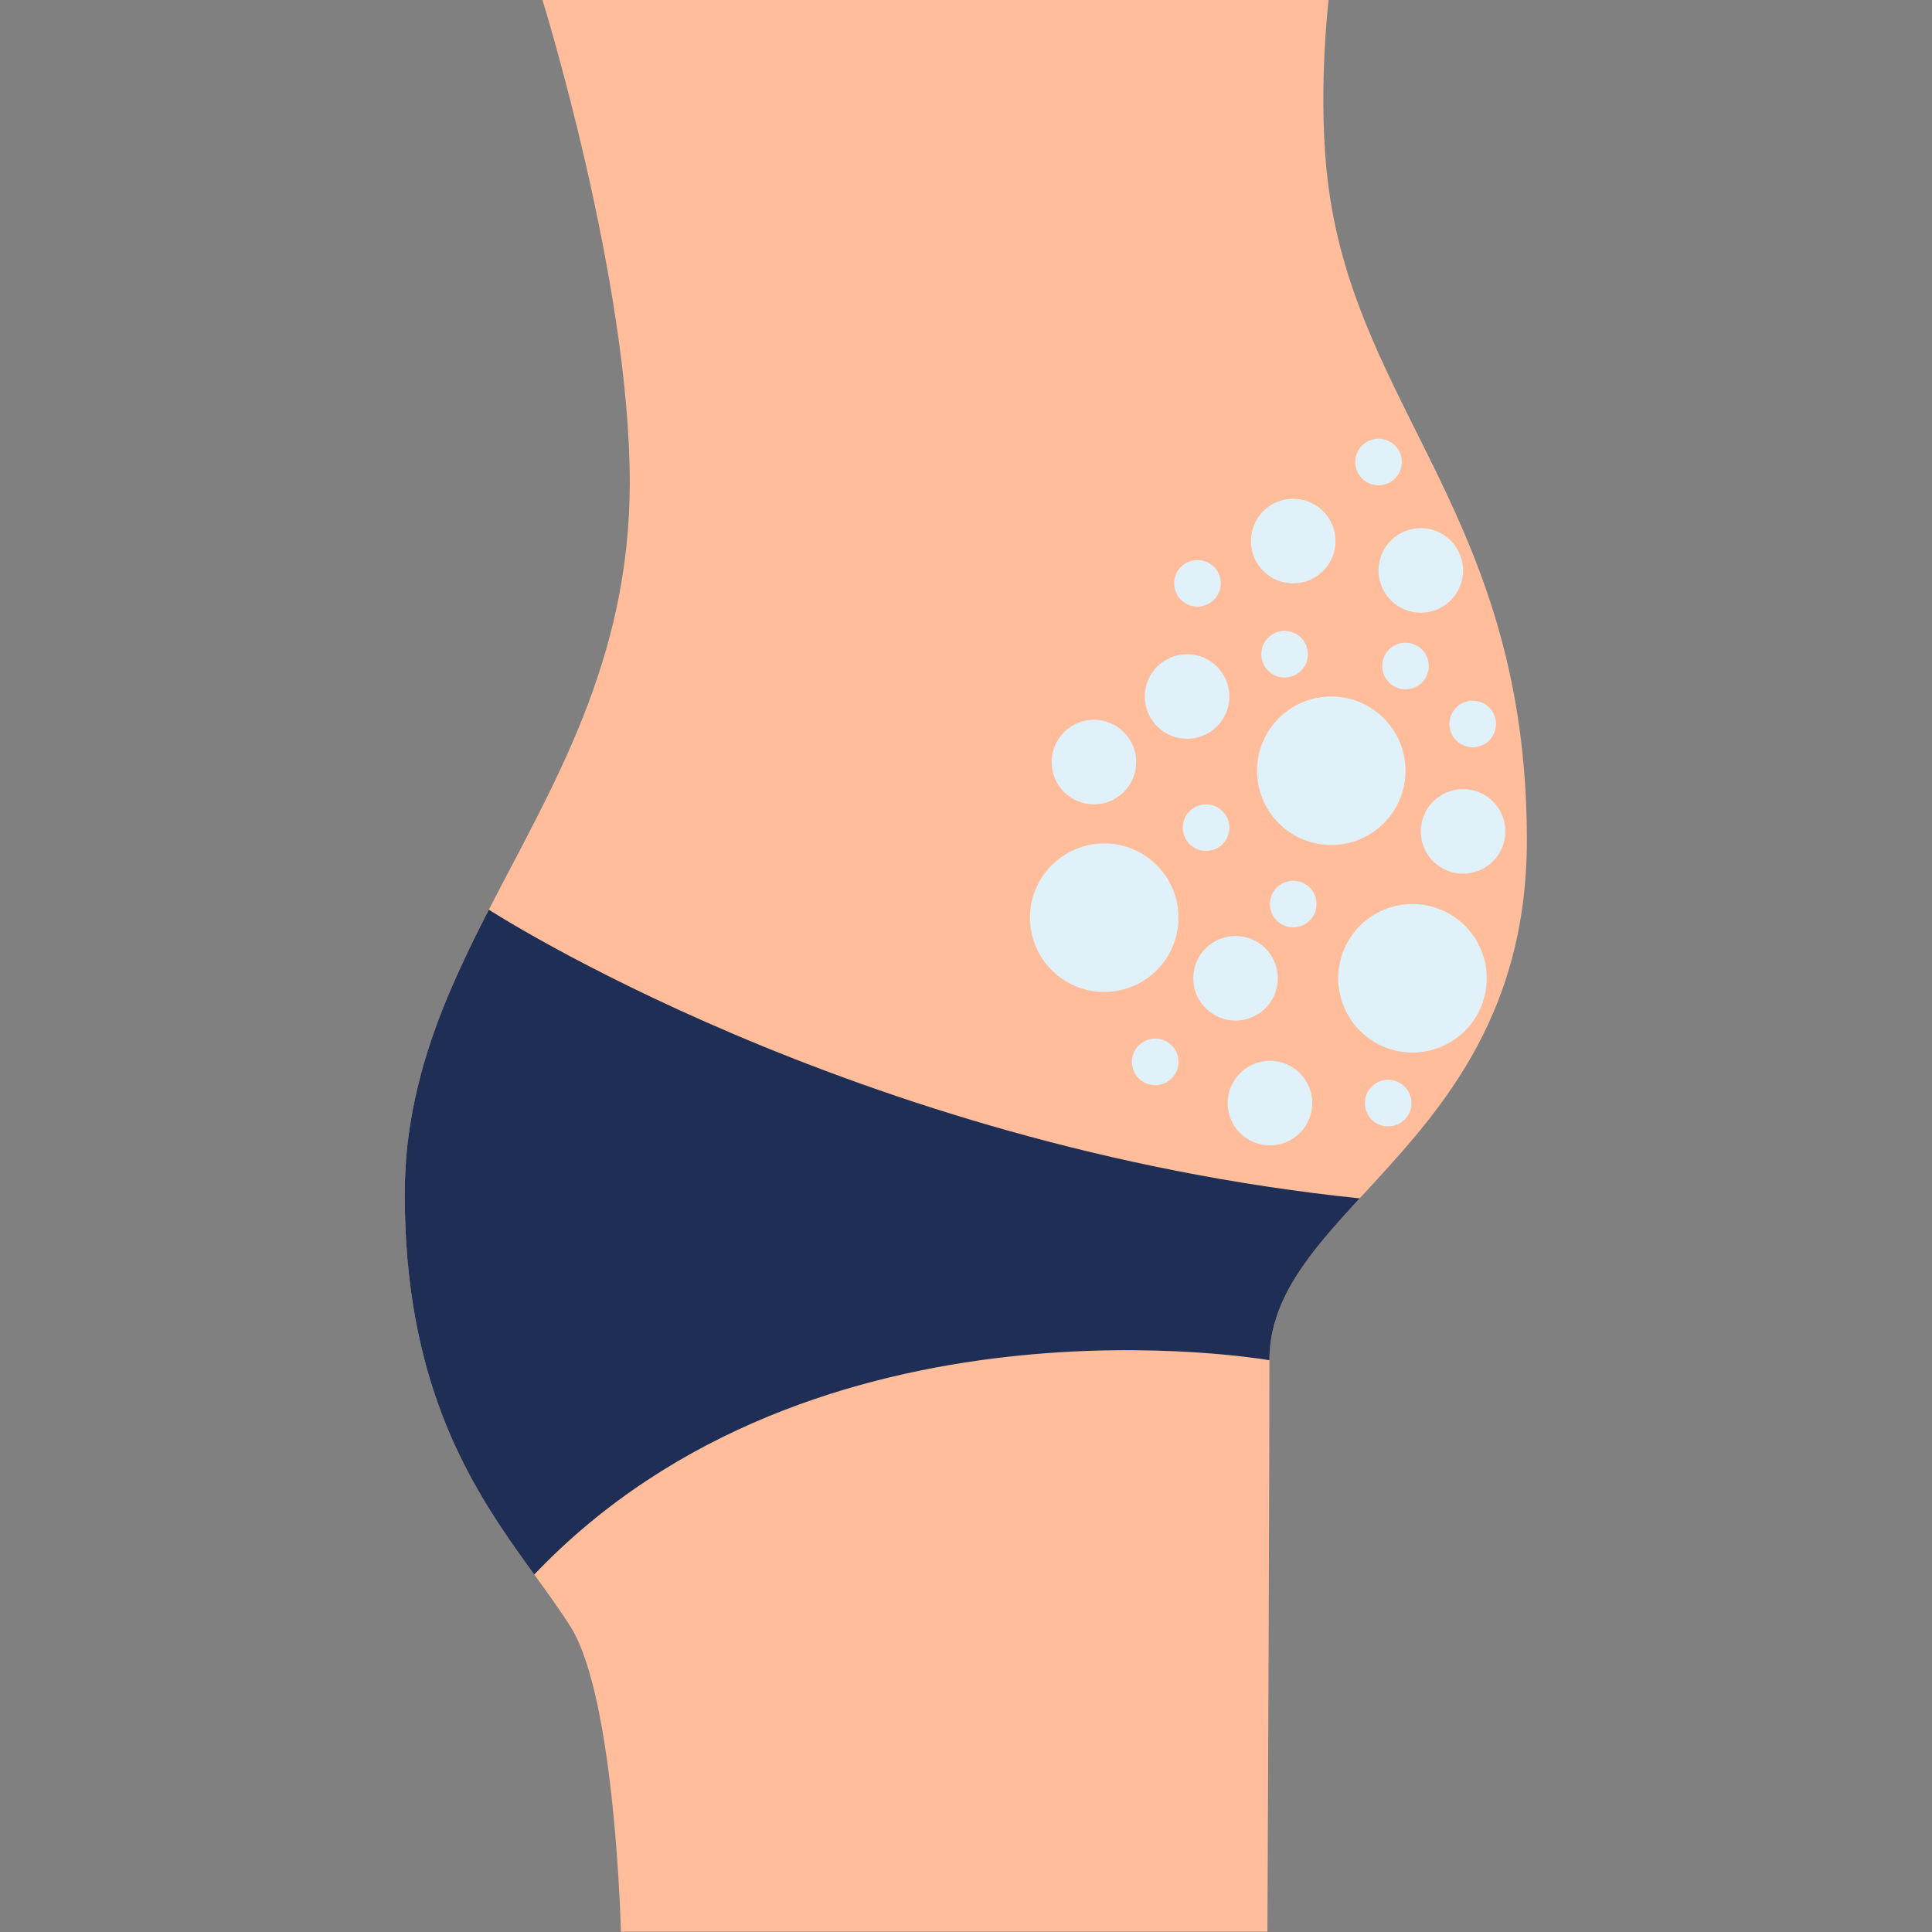 <svg xmlns="http://www.w3.org/2000/svg" xmlns:xlink="http://www.w3.org/1999/xlink" width="500" zoomAndPan="magnify" viewBox="0 0 375 375" height="500" preserveAspectRatio="xMidYMid meet" version="1.2"><rect x="0" y="0" width="375" height="375" fill="#808080" stroke="none"/><defs><clipPath id="a333f9803a"><path d="M 78.516 0 L 296.766 0 L 296.766 375 L 78.516 375 Z M 78.516 0 "/></clipPath><clipPath id="e1d5714c23"><path d="M 78.516 176 L 264 176 L 264 306 L 78.516 306 Z M 78.516 176 "/></clipPath></defs><g id="19a506ee21"><g clip-rule="nonzero" clip-path="url(#a333f9803a)"><path style=" stroke:none;fill-rule:nonzero;fill:#ffbd9c;fill-opacity:1;" d="M 296.367 162.867 C 296.41 198.355 278.328 216.938 263.906 232.602 C 254.504 242.816 246.664 251.805 246.402 263.426 C 246.391 263.621 246.391 263.828 246.391 264.023 C 246.391 293.914 246 374.945 246 374.945 L 120.516 374.945 C 120.516 374.945 119.469 329.621 110.746 315.754 C 108.699 312.496 106.277 309.188 103.699 305.613 C 103.512 305.363 103.328 305.102 103.133 304.84 C 102.27 303.652 101.398 302.441 100.516 301.191 C 100.07 300.559 99.625 299.926 99.176 299.273 C 98.906 298.871 98.633 298.477 98.348 298.066 C 97.195 296.375 96.043 294.613 94.898 292.77 C 94.645 292.355 94.383 291.934 94.125 291.508 C 93.809 290.984 93.492 290.449 93.188 289.906 C 92.969 289.547 92.762 289.176 92.555 288.805 C 92.074 287.988 91.617 287.16 91.172 286.312 C 90.984 285.961 90.801 285.613 90.617 285.254 C 90.398 284.852 90.191 284.449 89.996 284.035 C 89.82 283.688 89.645 283.336 89.473 282.977 C 89.398 282.855 89.332 282.73 89.277 282.598 C 89.113 282.25 88.938 281.891 88.773 281.531 C 87.957 279.832 87.184 278.055 86.453 276.227 C 86.27 275.766 86.086 275.301 85.91 274.832 C 85.781 274.516 85.66 274.199 85.551 273.883 C 85.43 273.59 85.32 273.285 85.215 272.98 C 85.082 272.641 84.961 272.305 84.855 271.965 C 84.746 271.684 84.648 271.391 84.547 271.082 C 84.484 270.93 84.441 270.77 84.387 270.605 C 84.242 270.203 84.113 269.797 83.98 269.383 C 83.199 266.945 82.469 264.375 81.836 261.672 C 81.738 261.27 81.641 260.867 81.555 260.453 C 81.465 260.082 81.379 259.699 81.301 259.32 C 81.172 258.754 81.062 258.176 80.941 257.598 C 80.375 254.754 79.898 251.77 79.527 248.645 C 79.484 248.34 79.449 248.023 79.418 247.707 C 79.375 247.316 79.332 246.902 79.289 246.5 C 79.254 246.16 79.211 245.824 79.191 245.484 C 79.145 245.039 79.102 244.594 79.059 244.137 C 78.906 242.262 78.777 240.344 78.699 238.363 C 78.668 237.656 78.645 236.945 78.625 236.227 C 78.613 235.891 78.602 235.551 78.602 235.203 C 78.578 234.68 78.57 234.168 78.57 233.637 C 78.559 233.047 78.559 232.449 78.559 231.836 C 78.559 230.477 78.59 229.125 78.656 227.797 C 78.676 227.297 78.699 226.793 78.742 226.293 C 78.766 225.805 78.797 225.324 78.84 224.844 C 78.895 224.113 78.961 223.387 79.047 222.656 L 79.047 222.578 C 79.125 221.848 79.211 221.129 79.309 220.41 C 79.473 219.18 79.656 217.973 79.875 216.762 C 79.965 216.23 80.062 215.707 80.16 215.172 C 80.191 214.996 80.223 214.836 80.27 214.66 C 80.367 214.16 80.465 213.668 80.574 213.18 C 80.867 211.797 81.195 210.434 81.555 209.082 C 81.684 208.539 81.836 207.992 81.988 207.461 C 82.164 206.828 82.336 206.195 82.535 205.574 C 83.504 202.328 84.625 199.148 85.855 196.012 C 86.074 195.477 86.293 194.934 86.508 194.398 C 86.738 193.844 86.965 193.301 87.195 192.746 C 87.664 191.656 88.133 190.566 88.621 189.477 C 88.852 188.965 89.078 188.453 89.32 187.941 C 89.832 186.828 90.344 185.719 90.879 184.609 C 91.379 183.574 91.879 182.539 92.379 181.516 C 92.414 181.469 92.426 181.426 92.445 181.395 C 93.23 179.781 94.047 178.18 94.887 176.57 C 107.281 152.41 122.238 128.324 122.238 93.645 C 122.238 54.562 105.289 -0.02 105.289 -0.02 L 257.883 -0.02 C 257.883 -0.02 255.574 19.238 257.883 36.426 C 263.73 79.965 296.277 100.758 296.367 162.867 Z M 296.367 162.867 "/></g><path style="fill:none;stroke-width:2.831;stroke-linecap:round;stroke-linejoin:round;stroke:#1bb26e;stroke-opacity:1;stroke-miterlimit:4;" d="M 326.571 338.871 C 326.571 337.525 326.597 336.201 326.653 334.891 " transform="matrix(0.77,0,0,0.77,-4.925,-4.925)"/><g clip-rule="nonzero" clip-path="url(#e1d5714c23)"><path style=" stroke:none;fill-rule:nonzero;fill:#1f2e54;fill-opacity:1;" d="M 263.906 232.602 C 254.504 242.816 246.664 251.805 246.402 263.426 C 246.391 263.621 246.391 263.828 246.391 264.023 C 246.391 264.023 158.258 248.395 103.699 305.613 C 103.512 305.363 103.328 305.102 103.133 304.84 C 102.281 303.652 101.398 302.441 100.516 301.191 C 100.07 300.559 99.625 299.926 99.176 299.273 C 98.906 298.871 98.633 298.477 98.348 298.066 C 97.195 296.375 96.043 294.613 94.898 292.77 C 94.645 292.355 94.383 291.934 94.125 291.508 C 93.809 290.984 93.492 290.449 93.188 289.906 C 92.969 289.547 92.762 289.176 92.555 288.805 C 92.074 287.988 91.617 287.16 91.172 286.312 C 90.984 285.961 90.801 285.613 90.617 285.254 C 90.398 284.852 90.191 284.449 89.996 284.035 C 89.82 283.688 89.645 283.336 89.473 282.977 C 89.398 282.855 89.332 282.73 89.277 282.598 C 89.113 282.25 88.938 281.891 88.773 281.531 C 87.957 279.832 87.184 278.055 86.453 276.227 C 86.27 275.766 86.086 275.301 85.91 274.832 C 85.781 274.516 85.66 274.199 85.551 273.883 C 85.43 273.59 85.32 273.285 85.215 272.98 C 85.082 272.641 84.961 272.305 84.855 271.965 C 84.746 271.684 84.648 271.391 84.547 271.082 C 84.484 270.93 84.441 270.77 84.387 270.605 C 84.242 270.203 84.113 269.797 83.98 269.383 C 83.199 266.945 82.469 264.375 81.836 261.672 C 81.738 261.27 81.641 260.867 81.555 260.453 C 81.465 260.082 81.379 259.699 81.301 259.32 C 81.172 258.754 81.062 258.176 80.941 257.598 C 80.375 254.754 79.898 251.77 79.527 248.645 C 79.484 248.34 79.449 248.023 79.418 247.707 C 79.375 247.316 79.332 246.902 79.289 246.5 C 79.254 246.16 79.211 245.824 79.191 245.484 C 79.145 245.039 79.102 244.594 79.059 244.137 C 78.906 242.262 78.777 240.344 78.699 238.363 C 78.668 237.656 78.645 236.945 78.625 236.227 C 78.613 235.891 78.602 235.551 78.602 235.203 C 78.578 234.68 78.57 234.168 78.57 233.637 C 78.559 233.047 78.559 232.449 78.559 231.836 C 78.559 230.477 78.59 229.125 78.656 227.797 C 78.676 227.297 78.699 226.793 78.742 226.293 C 78.766 225.805 78.797 225.324 78.84 224.844 C 78.895 224.113 78.961 223.387 79.047 222.656 L 79.047 222.578 C 79.125 221.848 79.211 221.129 79.309 220.41 C 79.473 219.18 79.656 217.973 79.875 216.762 C 79.965 216.23 80.062 215.707 80.16 215.172 C 80.191 214.996 80.223 214.836 80.27 214.66 C 80.367 214.16 80.465 213.668 80.574 213.18 C 80.867 211.797 81.195 210.434 81.555 209.082 C 81.684 208.539 81.836 207.992 81.988 207.461 C 82.164 206.828 82.336 206.195 82.535 205.574 C 83.504 202.328 84.625 199.148 85.855 196.012 C 86.074 195.477 86.293 194.934 86.508 194.398 C 86.738 193.844 86.965 193.301 87.195 192.746 C 87.664 191.656 88.133 190.566 88.621 189.477 C 88.852 188.965 89.078 188.453 89.32 187.941 C 89.832 186.828 90.344 185.719 90.879 184.609 C 91.379 183.574 91.879 182.539 92.379 181.516 C 92.414 181.469 92.426 181.426 92.445 181.395 C 93.25 179.781 94.059 178.172 94.887 176.57 C 94.887 176.57 165.609 222.438 263.906 232.602 Z M 263.906 232.602 "/></g><path style=" stroke:none;fill-rule:nonzero;fill:#e1f1f9;fill-opacity:1;" d="M 272.809 149.602 C 272.809 150.551 272.719 151.484 272.531 152.414 C 272.348 153.344 272.074 154.242 271.711 155.117 C 271.352 155.992 270.906 156.824 270.379 157.609 C 269.855 158.395 269.258 159.125 268.59 159.793 C 267.918 160.461 267.191 161.059 266.406 161.586 C 265.617 162.109 264.789 162.555 263.914 162.918 C 263.039 163.281 262.137 163.551 261.211 163.738 C 260.281 163.922 259.344 164.016 258.398 164.016 C 257.453 164.016 256.516 163.922 255.586 163.738 C 254.66 163.551 253.758 163.281 252.883 162.918 C 252.008 162.555 251.18 162.109 250.391 161.586 C 249.605 161.059 248.879 160.461 248.207 159.793 C 247.539 159.125 246.941 158.395 246.414 157.609 C 245.891 156.824 245.445 155.992 245.086 155.117 C 244.723 154.242 244.449 153.344 244.266 152.414 C 244.078 151.484 243.988 150.551 243.988 149.602 C 243.988 148.656 244.078 147.719 244.266 146.793 C 244.449 145.863 244.723 144.961 245.086 144.09 C 245.445 143.215 245.891 142.383 246.414 141.598 C 246.941 140.809 247.539 140.082 248.207 139.414 C 248.879 138.742 249.605 138.145 250.391 137.621 C 251.18 137.094 252.008 136.652 252.883 136.289 C 253.758 135.926 254.66 135.652 255.586 135.469 C 256.516 135.285 257.453 135.191 258.398 135.191 C 259.344 135.191 260.281 135.285 261.211 135.469 C 262.137 135.652 263.039 135.926 263.914 136.289 C 264.789 136.652 265.617 137.094 266.406 137.621 C 267.191 138.145 267.918 138.742 268.59 139.414 C 269.258 140.082 269.855 140.809 270.379 141.598 C 270.906 142.383 271.352 143.215 271.711 144.09 C 272.074 144.961 272.348 145.863 272.531 146.793 C 272.719 147.719 272.809 148.656 272.809 149.602 Z M 272.809 149.602 "/><path style=" stroke:none;fill-rule:nonzero;fill:#e1f1f9;fill-opacity:1;" d="M 259.219 105.02 C 259.219 105.555 259.168 106.09 259.062 106.617 C 258.957 107.148 258.801 107.66 258.594 108.156 C 258.387 108.656 258.137 109.129 257.836 109.578 C 257.535 110.023 257.195 110.441 256.816 110.82 C 256.434 111.203 256.02 111.543 255.57 111.84 C 255.125 112.141 254.652 112.395 254.152 112.598 C 253.656 112.805 253.141 112.961 252.613 113.066 C 252.086 113.172 251.551 113.223 251.012 113.223 C 250.473 113.223 249.941 113.172 249.41 113.066 C 248.883 112.961 248.371 112.805 247.871 112.598 C 247.375 112.395 246.902 112.141 246.453 111.84 C 246.004 111.543 245.59 111.203 245.211 110.82 C 244.828 110.441 244.488 110.023 244.188 109.578 C 243.891 109.129 243.637 108.656 243.43 108.156 C 243.223 107.66 243.07 107.148 242.965 106.617 C 242.859 106.09 242.805 105.555 242.805 105.02 C 242.805 104.48 242.859 103.945 242.965 103.418 C 243.07 102.887 243.223 102.375 243.43 101.879 C 243.637 101.379 243.891 100.906 244.188 100.457 C 244.488 100.012 244.828 99.598 245.211 99.215 C 245.59 98.832 246.004 98.492 246.453 98.195 C 246.902 97.895 247.375 97.641 247.871 97.438 C 248.371 97.23 248.883 97.074 249.41 96.969 C 249.941 96.863 250.473 96.812 251.012 96.812 C 251.551 96.812 252.086 96.863 252.613 96.969 C 253.141 97.074 253.656 97.23 254.152 97.438 C 254.652 97.641 255.125 97.895 255.57 98.195 C 256.02 98.492 256.434 98.832 256.816 99.215 C 257.195 99.598 257.535 100.012 257.836 100.457 C 258.137 100.906 258.387 101.379 258.594 101.879 C 258.801 102.375 258.957 102.887 259.062 103.418 C 259.168 103.945 259.219 104.48 259.219 105.02 Z M 259.219 105.02 "/><path style=" stroke:none;fill-rule:nonzero;fill:#e1f1f9;fill-opacity:1;" d="M 248.023 189.883 C 248.023 190.422 247.973 190.957 247.867 191.484 C 247.762 192.012 247.605 192.527 247.398 193.023 C 247.191 193.523 246.941 193.996 246.641 194.441 C 246.34 194.891 246 195.305 245.621 195.688 C 245.238 196.066 244.824 196.406 244.375 196.707 C 243.93 197.008 243.457 197.258 242.957 197.465 C 242.461 197.672 241.945 197.828 241.418 197.934 C 240.891 198.039 240.355 198.09 239.816 198.09 C 239.277 198.09 238.746 198.039 238.215 197.934 C 237.688 197.828 237.176 197.672 236.676 197.465 C 236.18 197.258 235.707 197.008 235.258 196.707 C 234.809 196.406 234.395 196.066 234.016 195.688 C 233.633 195.305 233.293 194.891 232.996 194.441 C 232.695 193.996 232.441 193.523 232.234 193.023 C 232.031 192.527 231.875 192.012 231.77 191.484 C 231.664 190.957 231.609 190.422 231.609 189.883 C 231.609 189.344 231.664 188.812 231.77 188.281 C 231.875 187.754 232.031 187.242 232.234 186.742 C 232.441 186.246 232.695 185.773 232.996 185.324 C 233.293 184.875 233.633 184.461 234.016 184.082 C 234.395 183.699 234.809 183.359 235.258 183.062 C 235.707 182.762 236.18 182.508 236.676 182.301 C 237.176 182.098 237.688 181.941 238.215 181.836 C 238.746 181.73 239.277 181.676 239.816 181.676 C 240.355 181.676 240.891 181.73 241.418 181.836 C 241.945 181.941 242.461 182.098 242.957 182.301 C 243.457 182.508 243.93 182.762 244.375 183.062 C 244.824 183.359 245.238 183.699 245.621 184.082 C 246 184.461 246.34 184.875 246.641 185.324 C 246.941 185.773 247.191 186.246 247.398 186.742 C 247.605 187.242 247.762 187.754 247.867 188.281 C 247.973 188.812 248.023 189.344 248.023 189.883 Z M 248.023 189.883 "/><path style=" stroke:none;fill-rule:nonzero;fill:#e1f1f9;fill-opacity:1;" d="M 277.332 129.273 C 277.332 129.57 277.301 129.863 277.242 130.156 C 277.184 130.445 277.098 130.73 276.984 131.004 C 276.871 131.277 276.734 131.539 276.566 131.785 C 276.402 132.031 276.215 132.262 276.008 132.469 C 275.797 132.68 275.566 132.867 275.32 133.031 C 275.074 133.195 274.812 133.336 274.539 133.449 C 274.266 133.562 273.984 133.648 273.691 133.707 C 273.402 133.766 273.105 133.793 272.809 133.793 C 272.512 133.793 272.219 133.766 271.93 133.707 C 271.637 133.648 271.355 133.562 271.082 133.449 C 270.805 133.336 270.547 133.195 270.297 133.031 C 270.051 132.867 269.824 132.68 269.613 132.469 C 269.402 132.262 269.215 132.031 269.051 131.785 C 268.887 131.539 268.746 131.277 268.633 131.004 C 268.52 130.73 268.434 130.445 268.375 130.156 C 268.32 129.863 268.289 129.57 268.289 129.273 C 268.289 128.977 268.32 128.684 268.375 128.391 C 268.434 128.102 268.52 127.816 268.633 127.543 C 268.746 127.27 268.887 127.008 269.051 126.762 C 269.215 126.516 269.402 126.289 269.613 126.078 C 269.824 125.867 270.051 125.68 270.297 125.516 C 270.547 125.352 270.805 125.211 271.078 125.098 C 271.355 124.984 271.637 124.898 271.93 124.84 C 272.219 124.781 272.512 124.754 272.809 124.754 C 273.105 124.754 273.402 124.781 273.691 124.84 C 273.984 124.898 274.266 124.984 274.539 125.098 C 274.812 125.211 275.074 125.352 275.32 125.516 C 275.566 125.68 275.797 125.867 276.008 126.078 C 276.215 126.289 276.402 126.516 276.566 126.762 C 276.734 127.008 276.871 127.27 276.984 127.543 C 277.102 127.816 277.184 128.102 277.242 128.391 C 277.301 128.684 277.332 128.977 277.332 129.273 Z M 277.332 129.273 "/><path style=" stroke:none;fill-rule:nonzero;fill:#e1f1f9;fill-opacity:1;" d="M 253.863 126.984 C 253.863 127.281 253.832 127.574 253.773 127.867 C 253.719 128.156 253.633 128.441 253.52 128.715 C 253.402 128.988 253.266 129.25 253.102 129.496 C 252.934 129.742 252.746 129.973 252.539 130.18 C 252.328 130.391 252.102 130.578 251.852 130.742 C 251.605 130.91 251.344 131.047 251.07 131.16 C 250.797 131.273 250.516 131.359 250.223 131.418 C 249.934 131.477 249.637 131.504 249.34 131.504 C 249.043 131.504 248.75 131.477 248.461 131.418 C 248.168 131.359 247.887 131.273 247.613 131.16 C 247.336 131.047 247.078 130.91 246.832 130.742 C 246.582 130.578 246.355 130.391 246.145 130.18 C 245.934 129.973 245.75 129.742 245.582 129.496 C 245.418 129.25 245.277 128.988 245.164 128.715 C 245.051 128.441 244.965 128.156 244.91 127.867 C 244.852 127.574 244.82 127.281 244.82 126.984 C 244.82 126.688 244.852 126.395 244.91 126.102 C 244.965 125.812 245.051 125.531 245.164 125.254 C 245.277 124.98 245.418 124.719 245.582 124.473 C 245.75 124.227 245.934 124 246.145 123.789 C 246.355 123.578 246.582 123.391 246.832 123.227 C 247.078 123.062 247.336 122.922 247.613 122.809 C 247.887 122.695 248.168 122.609 248.461 122.551 C 248.75 122.492 249.043 122.465 249.34 122.465 C 249.637 122.465 249.934 122.492 250.223 122.551 C 250.516 122.609 250.797 122.695 251.07 122.809 C 251.348 122.922 251.605 123.062 251.852 123.227 C 252.102 123.391 252.328 123.578 252.539 123.789 C 252.746 124 252.934 124.227 253.102 124.473 C 253.266 124.719 253.402 124.98 253.52 125.254 C 253.633 125.531 253.719 125.812 253.773 126.102 C 253.832 126.395 253.863 126.688 253.863 126.984 Z M 253.863 126.984 "/><path style=" stroke:none;fill-rule:nonzero;fill:#e1f1f9;fill-opacity:1;" d="M 228.742 206.113 C 228.742 206.41 228.715 206.703 228.656 206.996 C 228.598 207.285 228.512 207.57 228.398 207.844 C 228.285 208.117 228.145 208.379 227.98 208.625 C 227.816 208.871 227.629 209.102 227.418 209.309 C 227.207 209.52 226.98 209.707 226.734 209.871 C 226.488 210.039 226.227 210.176 225.953 210.289 C 225.676 210.402 225.395 210.488 225.105 210.547 C 224.812 210.605 224.52 210.633 224.223 210.633 C 223.926 210.633 223.633 210.605 223.34 210.547 C 223.051 210.488 222.766 210.402 222.492 210.289 C 222.219 210.176 221.957 210.039 221.711 209.871 C 221.465 209.707 221.234 209.52 221.027 209.309 C 220.816 209.102 220.629 208.871 220.465 208.625 C 220.297 208.379 220.16 208.117 220.047 207.844 C 219.934 207.57 219.848 207.285 219.789 206.996 C 219.73 206.703 219.703 206.41 219.703 206.113 C 219.703 205.816 219.73 205.523 219.789 205.23 C 219.848 204.941 219.934 204.656 220.047 204.383 C 220.16 204.109 220.297 203.848 220.465 203.602 C 220.629 203.355 220.816 203.129 221.027 202.918 C 221.234 202.707 221.465 202.52 221.711 202.355 C 221.957 202.191 222.219 202.051 222.492 201.938 C 222.766 201.824 223.051 201.738 223.34 201.68 C 223.633 201.621 223.926 201.594 224.223 201.594 C 224.52 201.594 224.812 201.621 225.105 201.68 C 225.395 201.738 225.676 201.824 225.953 201.938 C 226.227 202.051 226.488 202.191 226.734 202.355 C 226.98 202.52 227.207 202.707 227.418 202.918 C 227.629 203.129 227.816 203.355 227.98 203.602 C 228.145 203.848 228.285 204.109 228.398 204.383 C 228.512 204.656 228.598 204.941 228.656 205.23 C 228.715 205.523 228.742 205.816 228.742 206.113 Z M 228.742 206.113 "/><path style=" stroke:none;fill-rule:nonzero;fill:#e1f1f9;fill-opacity:1;" d="M 273.961 214.105 C 273.961 214.402 273.934 214.695 273.875 214.988 C 273.816 215.277 273.73 215.562 273.617 215.836 C 273.504 216.109 273.367 216.371 273.199 216.617 C 273.035 216.863 272.848 217.094 272.637 217.301 C 272.43 217.512 272.199 217.699 271.953 217.863 C 271.707 218.027 271.445 218.168 271.172 218.281 C 270.898 218.395 270.617 218.48 270.324 218.539 C 270.031 218.598 269.738 218.625 269.441 218.625 C 269.145 218.625 268.852 218.598 268.559 218.539 C 268.27 218.48 267.988 218.395 267.711 218.281 C 267.438 218.168 267.18 218.027 266.93 217.863 C 266.684 217.699 266.457 217.512 266.246 217.301 C 266.035 217.094 265.848 216.863 265.684 216.617 C 265.52 216.371 265.379 216.109 265.266 215.836 C 265.152 215.562 265.066 215.277 265.008 214.988 C 264.949 214.695 264.922 214.402 264.922 214.105 C 264.922 213.809 264.949 213.516 265.008 213.223 C 265.066 212.934 265.152 212.648 265.266 212.375 C 265.379 212.102 265.52 211.84 265.684 211.594 C 265.848 211.348 266.035 211.121 266.246 210.91 C 266.457 210.699 266.684 210.512 266.93 210.348 C 267.18 210.184 267.438 210.043 267.711 209.93 C 267.988 209.816 268.27 209.73 268.559 209.672 C 268.852 209.613 269.145 209.586 269.441 209.586 C 269.738 209.586 270.031 209.613 270.324 209.672 C 270.617 209.73 270.898 209.816 271.172 209.93 C 271.445 210.043 271.707 210.184 271.953 210.348 C 272.199 210.512 272.43 210.699 272.637 210.91 C 272.848 211.121 273.035 211.348 273.199 211.594 C 273.367 211.84 273.504 212.102 273.617 212.375 C 273.73 212.648 273.816 212.934 273.875 213.223 C 273.934 213.516 273.961 213.809 273.961 214.105 Z M 273.961 214.105 "/><path style=" stroke:none;fill-rule:nonzero;fill:#e1f1f9;fill-opacity:1;" d="M 236.949 113.223 C 236.949 113.52 236.918 113.816 236.863 114.105 C 236.805 114.398 236.719 114.68 236.605 114.953 C 236.492 115.227 236.352 115.488 236.188 115.734 C 236.023 115.98 235.836 116.211 235.625 116.422 C 235.414 116.629 235.188 116.816 234.941 116.984 C 234.691 117.148 234.434 117.285 234.16 117.398 C 233.883 117.516 233.602 117.602 233.309 117.656 C 233.02 117.715 232.727 117.746 232.43 117.746 C 232.133 117.746 231.836 117.715 231.547 117.656 C 231.254 117.602 230.973 117.516 230.699 117.398 C 230.426 117.285 230.164 117.148 229.918 116.984 C 229.672 116.816 229.441 116.629 229.23 116.422 C 229.023 116.211 228.836 115.98 228.668 115.734 C 228.504 115.488 228.367 115.227 228.254 114.953 C 228.137 114.68 228.055 114.398 227.996 114.105 C 227.938 113.816 227.906 113.52 227.906 113.223 C 227.906 112.926 227.938 112.633 227.996 112.344 C 228.055 112.051 228.137 111.77 228.254 111.496 C 228.367 111.219 228.504 110.961 228.668 110.711 C 228.836 110.465 229.023 110.238 229.23 110.027 C 229.441 109.816 229.672 109.629 229.918 109.465 C 230.164 109.301 230.426 109.16 230.699 109.047 C 230.973 108.934 231.254 108.848 231.547 108.789 C 231.836 108.734 232.133 108.703 232.43 108.703 C 232.727 108.703 233.02 108.734 233.309 108.789 C 233.602 108.848 233.883 108.934 234.16 109.047 C 234.434 109.16 234.691 109.301 234.941 109.465 C 235.188 109.629 235.414 109.816 235.625 110.027 C 235.836 110.238 236.023 110.465 236.188 110.711 C 236.352 110.961 236.492 111.219 236.605 111.496 C 236.719 111.77 236.805 112.051 236.863 112.344 C 236.918 112.633 236.949 112.926 236.949 113.223 Z M 236.949 113.223 "/><path style=" stroke:none;fill-rule:nonzero;fill:#e1f1f9;fill-opacity:1;" d="M 255.531 175.473 C 255.531 175.77 255.504 176.062 255.445 176.355 C 255.387 176.645 255.301 176.93 255.188 177.203 C 255.074 177.477 254.938 177.738 254.77 177.984 C 254.605 178.23 254.418 178.461 254.207 178.668 C 254 178.879 253.77 179.066 253.523 179.23 C 253.277 179.395 253.016 179.535 252.742 179.648 C 252.469 179.762 252.184 179.848 251.895 179.906 C 251.602 179.965 251.309 179.992 251.012 179.992 C 250.715 179.992 250.422 179.965 250.129 179.906 C 249.84 179.848 249.555 179.762 249.281 179.648 C 249.008 179.535 248.746 179.395 248.5 179.23 C 248.254 179.066 248.027 178.879 247.816 178.668 C 247.605 178.461 247.418 178.23 247.254 177.984 C 247.09 177.738 246.949 177.477 246.836 177.203 C 246.723 176.93 246.637 176.645 246.578 176.355 C 246.52 176.062 246.492 175.77 246.492 175.473 C 246.492 175.176 246.52 174.883 246.578 174.59 C 246.637 174.301 246.723 174.016 246.836 173.742 C 246.949 173.469 247.09 173.207 247.254 172.961 C 247.418 172.715 247.605 172.484 247.816 172.277 C 248.027 172.066 248.254 171.879 248.5 171.715 C 248.746 171.551 249.008 171.41 249.281 171.297 C 249.555 171.184 249.84 171.098 250.129 171.039 C 250.422 170.98 250.715 170.953 251.012 170.953 C 251.309 170.953 251.602 170.98 251.895 171.039 C 252.184 171.098 252.469 171.184 252.742 171.297 C 253.016 171.41 253.277 171.551 253.523 171.715 C 253.77 171.879 254 172.066 254.207 172.277 C 254.418 172.484 254.605 172.715 254.77 172.961 C 254.938 173.207 255.074 173.469 255.188 173.742 C 255.301 174.016 255.387 174.301 255.445 174.59 C 255.504 174.883 255.531 175.176 255.531 175.473 Z M 255.531 175.473 "/><path style=" stroke:none;fill-rule:nonzero;fill:#e1f1f9;fill-opacity:1;" d="M 290.375 140.527 C 290.375 140.824 290.344 141.121 290.285 141.41 C 290.23 141.703 290.145 141.984 290.031 142.258 C 289.914 142.531 289.777 142.793 289.613 143.039 C 289.445 143.285 289.258 143.516 289.051 143.727 C 288.84 143.934 288.613 144.121 288.363 144.289 C 288.117 144.453 287.859 144.59 287.582 144.703 C 287.309 144.82 287.027 144.902 286.734 144.961 C 286.445 145.02 286.148 145.051 285.852 145.051 C 285.555 145.051 285.262 145.02 284.973 144.961 C 284.68 144.902 284.398 144.82 284.125 144.703 C 283.848 144.59 283.59 144.453 283.344 144.289 C 283.094 144.121 282.867 143.934 282.656 143.727 C 282.449 143.516 282.262 143.285 282.094 143.039 C 281.93 142.793 281.789 142.531 281.676 142.258 C 281.562 141.984 281.477 141.703 281.422 141.41 C 281.363 141.121 281.332 140.824 281.332 140.527 C 281.332 140.23 281.363 139.938 281.422 139.648 C 281.477 139.355 281.562 139.074 281.676 138.801 C 281.789 138.523 281.93 138.266 282.094 138.016 C 282.262 137.77 282.445 137.543 282.656 137.332 C 282.867 137.121 283.094 136.934 283.344 136.77 C 283.59 136.605 283.848 136.465 284.125 136.352 C 284.398 136.238 284.68 136.152 284.973 136.094 C 285.262 136.039 285.555 136.008 285.852 136.008 C 286.148 136.008 286.445 136.039 286.734 136.094 C 287.027 136.152 287.309 136.238 287.582 136.352 C 287.855 136.465 288.117 136.605 288.363 136.77 C 288.613 136.934 288.84 137.121 289.051 137.332 C 289.258 137.543 289.445 137.77 289.613 138.016 C 289.777 138.266 289.914 138.523 290.031 138.797 C 290.145 139.074 290.23 139.355 290.285 139.648 C 290.344 139.938 290.375 140.23 290.375 140.527 Z M 290.375 140.527 "/><path style=" stroke:none;fill-rule:nonzero;fill:#e1f1f9;fill-opacity:1;" d="M 272.094 89.676 C 272.094 89.973 272.062 90.266 272.008 90.555 C 271.949 90.848 271.863 91.129 271.75 91.402 C 271.637 91.68 271.496 91.938 271.332 92.184 C 271.168 92.434 270.98 92.66 270.77 92.871 C 270.559 93.082 270.332 93.266 270.082 93.434 C 269.836 93.598 269.578 93.738 269.301 93.852 C 269.027 93.965 268.746 94.051 268.453 94.105 C 268.164 94.164 267.871 94.195 267.574 94.195 C 267.277 94.195 266.98 94.164 266.691 94.105 C 266.398 94.051 266.117 93.965 265.844 93.852 C 265.57 93.738 265.309 93.598 265.062 93.434 C 264.816 93.27 264.586 93.082 264.375 92.871 C 264.168 92.66 263.98 92.434 263.812 92.184 C 263.648 91.938 263.512 91.68 263.395 91.402 C 263.281 91.129 263.195 90.848 263.141 90.555 C 263.082 90.266 263.051 89.973 263.051 89.676 C 263.051 89.379 263.082 89.082 263.141 88.793 C 263.195 88.5 263.281 88.219 263.395 87.945 C 263.512 87.672 263.648 87.41 263.812 87.164 C 263.98 86.914 264.168 86.688 264.375 86.477 C 264.586 86.27 264.812 86.082 265.062 85.914 C 265.309 85.75 265.57 85.613 265.844 85.496 C 266.117 85.383 266.398 85.297 266.691 85.242 C 266.98 85.184 267.277 85.152 267.574 85.152 C 267.871 85.152 268.164 85.184 268.453 85.242 C 268.746 85.297 269.027 85.383 269.301 85.496 C 269.578 85.613 269.836 85.75 270.082 85.914 C 270.332 86.082 270.559 86.27 270.77 86.477 C 270.98 86.688 271.164 86.914 271.332 87.164 C 271.496 87.41 271.637 87.672 271.75 87.945 C 271.863 88.219 271.949 88.5 272.008 88.793 C 272.062 89.082 272.094 89.379 272.094 89.676 Z M 272.094 89.676 "/><path style=" stroke:none;fill-rule:nonzero;fill:#e1f1f9;fill-opacity:1;" d="M 238.617 160.645 C 238.617 160.941 238.59 161.234 238.531 161.527 C 238.473 161.816 238.387 162.102 238.273 162.375 C 238.16 162.648 238.02 162.91 237.855 163.156 C 237.691 163.402 237.504 163.629 237.293 163.84 C 237.082 164.051 236.855 164.238 236.609 164.402 C 236.359 164.566 236.102 164.707 235.828 164.82 C 235.551 164.934 235.27 165.02 234.98 165.078 C 234.688 165.137 234.395 165.164 234.098 165.164 C 233.801 165.164 233.508 165.137 233.215 165.078 C 232.922 165.02 232.641 164.934 232.367 164.82 C 232.094 164.707 231.832 164.566 231.586 164.402 C 231.34 164.238 231.109 164.051 230.902 163.84 C 230.691 163.629 230.504 163.402 230.34 163.156 C 230.172 162.91 230.035 162.648 229.922 162.375 C 229.809 162.102 229.723 161.816 229.664 161.527 C 229.605 161.234 229.578 160.941 229.578 160.645 C 229.578 160.348 229.605 160.055 229.664 159.762 C 229.723 159.473 229.809 159.188 229.922 158.914 C 230.035 158.641 230.172 158.379 230.34 158.133 C 230.504 157.887 230.691 157.656 230.902 157.449 C 231.109 157.238 231.34 157.051 231.586 156.887 C 231.832 156.723 232.094 156.582 232.367 156.469 C 232.641 156.355 232.922 156.27 233.215 156.211 C 233.508 156.152 233.801 156.125 234.098 156.125 C 234.395 156.125 234.688 156.152 234.98 156.211 C 235.27 156.27 235.551 156.355 235.828 156.469 C 236.102 156.582 236.363 156.723 236.609 156.887 C 236.855 157.051 237.082 157.238 237.293 157.449 C 237.504 157.656 237.691 157.887 237.855 158.133 C 238.02 158.379 238.16 158.641 238.273 158.914 C 238.387 159.188 238.473 159.473 238.531 159.762 C 238.59 160.055 238.617 160.348 238.617 160.645 Z M 238.617 160.645 "/><path style=" stroke:none;fill-rule:nonzero;fill:#e1f1f9;fill-opacity:1;" d="M 238.617 135.191 C 238.617 135.73 238.562 136.266 238.457 136.793 C 238.352 137.32 238.199 137.836 237.992 138.332 C 237.785 138.828 237.531 139.305 237.234 139.75 C 236.934 140.199 236.594 140.613 236.211 140.996 C 235.832 141.375 235.418 141.715 234.969 142.016 C 234.52 142.312 234.047 142.566 233.551 142.773 C 233.051 142.98 232.539 143.137 232.012 143.242 C 231.48 143.344 230.949 143.398 230.41 143.398 C 229.871 143.398 229.336 143.344 228.809 143.242 C 228.281 143.137 227.766 142.98 227.27 142.773 C 226.773 142.566 226.297 142.312 225.852 142.016 C 225.402 141.715 224.988 141.375 224.605 140.996 C 224.227 140.613 223.887 140.199 223.586 139.75 C 223.289 139.305 223.035 138.828 222.828 138.332 C 222.621 137.836 222.465 137.32 222.359 136.793 C 222.258 136.266 222.203 135.73 222.203 135.191 C 222.203 134.652 222.258 134.117 222.359 133.59 C 222.465 133.062 222.621 132.551 222.828 132.051 C 223.035 131.555 223.289 131.082 223.586 130.633 C 223.887 130.184 224.227 129.77 224.605 129.391 C 224.988 129.008 225.402 128.668 225.852 128.367 C 226.297 128.07 226.773 127.816 227.27 127.609 C 227.766 127.402 228.281 127.246 228.809 127.145 C 229.336 127.039 229.871 126.984 230.41 126.984 C 230.949 126.984 231.48 127.039 232.012 127.145 C 232.539 127.246 233.051 127.402 233.551 127.609 C 234.047 127.816 234.52 128.07 234.969 128.367 C 235.418 128.668 235.832 129.008 236.211 129.391 C 236.594 129.77 236.934 130.184 237.234 130.633 C 237.531 131.082 237.785 131.555 237.992 132.051 C 238.199 132.551 238.352 133.062 238.457 133.59 C 238.562 134.117 238.617 134.652 238.617 135.191 Z M 238.617 135.191 "/><path style=" stroke:none;fill-rule:nonzero;fill:#e1f1f9;fill-opacity:1;" d="M 220.535 147.918 C 220.535 148.457 220.484 148.992 220.379 149.52 C 220.273 150.047 220.117 150.562 219.91 151.059 C 219.703 151.559 219.453 152.031 219.152 152.477 C 218.852 152.926 218.512 153.34 218.133 153.723 C 217.75 154.102 217.336 154.441 216.887 154.742 C 216.441 155.043 215.969 155.293 215.469 155.5 C 214.973 155.707 214.457 155.863 213.93 155.969 C 213.402 156.07 212.867 156.125 212.328 156.125 C 211.789 156.125 211.258 156.07 210.727 155.969 C 210.199 155.863 209.688 155.707 209.188 155.5 C 208.691 155.293 208.219 155.043 207.77 154.742 C 207.32 154.441 206.906 154.102 206.527 153.723 C 206.145 153.34 205.805 152.926 205.508 152.477 C 205.207 152.031 204.953 151.559 204.746 151.059 C 204.543 150.562 204.387 150.047 204.281 149.52 C 204.176 148.992 204.121 148.457 204.121 147.918 C 204.121 147.379 204.176 146.848 204.281 146.316 C 204.387 145.789 204.543 145.277 204.746 144.777 C 204.953 144.281 205.207 143.809 205.508 143.359 C 205.805 142.91 206.145 142.496 206.527 142.117 C 206.906 141.734 207.32 141.395 207.77 141.094 C 208.219 140.797 208.691 140.543 209.188 140.336 C 209.688 140.129 210.199 139.977 210.727 139.871 C 211.258 139.766 211.789 139.711 212.328 139.711 C 212.867 139.711 213.402 139.766 213.93 139.871 C 214.457 139.977 214.973 140.129 215.469 140.336 C 215.969 140.543 216.441 140.797 216.887 141.094 C 217.336 141.395 217.75 141.734 218.133 142.117 C 218.512 142.496 218.852 142.91 219.152 143.359 C 219.453 143.809 219.703 144.281 219.91 144.777 C 220.117 145.277 220.273 145.789 220.379 146.316 C 220.484 146.848 220.535 147.379 220.535 147.918 Z M 220.535 147.918 "/><path style=" stroke:none;fill-rule:nonzero;fill:#e1f1f9;fill-opacity:1;" d="M 292.191 161.375 C 292.191 161.91 292.141 162.445 292.035 162.973 C 291.93 163.504 291.773 164.016 291.566 164.512 C 291.359 165.012 291.109 165.484 290.809 165.934 C 290.508 166.379 290.168 166.793 289.789 167.176 C 289.406 167.559 288.992 167.898 288.543 168.195 C 288.098 168.496 287.625 168.75 287.125 168.953 C 286.629 169.16 286.113 169.316 285.586 169.422 C 285.059 169.527 284.523 169.578 283.984 169.578 C 283.445 169.578 282.914 169.527 282.383 169.422 C 281.855 169.316 281.344 169.16 280.844 168.953 C 280.348 168.75 279.875 168.496 279.426 168.195 C 278.977 167.898 278.562 167.559 278.184 167.176 C 277.801 166.797 277.461 166.379 277.16 165.934 C 276.863 165.484 276.609 165.012 276.402 164.512 C 276.195 164.016 276.043 163.504 275.938 162.973 C 275.832 162.445 275.777 161.91 275.777 161.375 C 275.777 160.836 275.832 160.301 275.938 159.773 C 276.043 159.242 276.195 158.73 276.402 158.234 C 276.609 157.734 276.863 157.262 277.16 156.812 C 277.461 156.367 277.801 155.953 278.184 155.57 C 278.562 155.188 278.977 154.848 279.426 154.551 C 279.875 154.25 280.348 153.996 280.844 153.793 C 281.344 153.586 281.855 153.43 282.383 153.324 C 282.914 153.219 283.445 153.168 283.984 153.168 C 284.523 153.168 285.059 153.219 285.586 153.324 C 286.113 153.43 286.629 153.586 287.125 153.793 C 287.625 153.996 288.098 154.25 288.543 154.551 C 288.992 154.848 289.406 155.188 289.789 155.57 C 290.168 155.953 290.508 156.367 290.809 156.812 C 291.109 157.262 291.359 157.734 291.566 158.234 C 291.773 158.73 291.93 159.242 292.035 159.773 C 292.141 160.301 292.191 160.836 292.191 161.375 Z M 292.191 161.375 "/><path style=" stroke:none;fill-rule:nonzero;fill:#e1f1f9;fill-opacity:1;" d="M 283.984 110.723 C 283.984 111.262 283.934 111.793 283.828 112.324 C 283.723 112.852 283.566 113.363 283.359 113.863 C 283.152 114.359 282.902 114.832 282.602 115.281 C 282.301 115.73 281.961 116.145 281.582 116.523 C 281.199 116.906 280.785 117.246 280.336 117.547 C 279.891 117.844 279.418 118.098 278.918 118.305 C 278.422 118.512 277.906 118.664 277.379 118.77 C 276.852 118.875 276.316 118.93 275.777 118.93 C 275.238 118.93 274.707 118.875 274.176 118.77 C 273.648 118.664 273.137 118.512 272.637 118.305 C 272.141 118.098 271.668 117.844 271.219 117.547 C 270.77 117.246 270.355 116.906 269.977 116.523 C 269.594 116.145 269.254 115.73 268.953 115.281 C 268.656 114.832 268.402 114.359 268.195 113.863 C 267.992 113.363 267.836 112.852 267.73 112.324 C 267.625 111.793 267.57 111.262 267.57 110.723 C 267.57 110.184 267.625 109.648 267.73 109.121 C 267.836 108.594 267.992 108.078 268.195 107.582 C 268.402 107.086 268.656 106.609 268.953 106.164 C 269.254 105.715 269.594 105.301 269.977 104.918 C 270.355 104.539 270.77 104.199 271.219 103.898 C 271.668 103.598 272.141 103.348 272.637 103.141 C 273.137 102.934 273.648 102.777 274.176 102.672 C 274.707 102.57 275.238 102.516 275.777 102.516 C 276.316 102.516 276.852 102.57 277.379 102.672 C 277.906 102.777 278.422 102.934 278.918 103.141 C 279.418 103.348 279.891 103.598 280.336 103.898 C 280.785 104.199 281.199 104.539 281.582 104.918 C 281.961 105.301 282.301 105.715 282.602 106.164 C 282.902 106.609 283.152 107.086 283.359 107.582 C 283.566 108.078 283.723 108.594 283.828 109.121 C 283.934 109.648 283.984 110.184 283.984 110.723 Z M 283.984 110.723 "/><path style=" stroke:none;fill-rule:nonzero;fill:#e1f1f9;fill-opacity:1;" d="M 254.074 210.965 C 254.281 211.461 254.438 211.977 254.543 212.504 C 254.645 213.031 254.699 213.566 254.699 214.105 C 254.699 214.645 254.648 215.18 254.543 215.707 C 254.438 216.234 254.281 216.75 254.074 217.246 C 253.867 217.742 253.617 218.215 253.316 218.664 C 253.016 219.113 252.676 219.527 252.297 219.91 C 251.914 220.289 251.5 220.629 251.051 220.93 C 250.605 221.227 250.133 221.48 249.633 221.688 C 249.137 221.895 248.621 222.051 248.094 222.152 C 247.566 222.258 247.031 222.312 246.492 222.312 C 245.953 222.312 245.422 222.258 244.891 222.152 C 244.363 222.051 243.852 221.895 243.352 221.688 C 242.855 221.48 242.383 221.227 241.934 220.93 C 241.484 220.629 241.07 220.289 240.691 219.91 C 240.309 219.527 239.969 219.113 239.668 218.664 C 239.371 218.215 239.117 217.742 238.91 217.246 C 238.703 216.75 238.551 216.234 238.445 215.707 C 238.34 215.18 238.285 214.645 238.285 214.105 C 238.285 213.566 238.34 213.031 238.445 212.504 C 238.551 211.977 238.703 211.461 238.91 210.965 C 239.117 210.469 239.371 209.996 239.668 209.547 C 239.969 209.098 240.309 208.684 240.691 208.301 C 241.07 207.922 241.484 207.582 241.934 207.281 C 242.383 206.984 242.855 206.73 243.352 206.523 C 243.852 206.316 244.363 206.16 244.891 206.059 C 245.422 205.953 245.953 205.898 246.492 205.898 C 247.031 205.898 247.566 205.953 248.094 206.059 C 248.621 206.16 249.137 206.316 249.633 206.523 C 250.133 206.73 250.605 206.984 251.051 207.281 C 251.5 207.582 251.914 207.922 252.297 208.301 C 252.676 208.684 253.016 209.098 253.316 209.547 C 253.617 209.996 253.867 210.469 254.074 210.965 Z M 254.074 210.965 "/><path style=" stroke:none;fill-rule:nonzero;fill:#e1f1f9;fill-opacity:1;" d="M 288.57 189.883 C 288.57 190.832 288.48 191.766 288.297 192.695 C 288.109 193.625 287.836 194.523 287.477 195.398 C 287.113 196.273 286.668 197.105 286.145 197.891 C 285.617 198.676 285.02 199.406 284.352 200.074 C 283.684 200.742 282.953 201.34 282.168 201.867 C 281.379 202.391 280.551 202.836 279.676 203.199 C 278.801 203.559 277.902 203.832 276.973 204.02 C 276.043 204.203 275.105 204.297 274.16 204.297 C 273.215 204.297 272.277 204.203 271.348 204.02 C 270.422 203.832 269.52 203.559 268.645 203.199 C 267.773 202.836 266.941 202.391 266.156 201.867 C 265.367 201.34 264.641 200.742 263.969 200.074 C 263.301 199.406 262.703 198.676 262.18 197.891 C 261.652 197.105 261.207 196.273 260.848 195.398 C 260.484 194.523 260.211 193.625 260.027 192.695 C 259.844 191.766 259.75 190.832 259.75 189.883 C 259.75 188.938 259.844 188 260.027 187.074 C 260.211 186.145 260.484 185.242 260.848 184.367 C 261.207 183.496 261.652 182.664 262.18 181.879 C 262.703 181.09 263.301 180.363 263.969 179.695 C 264.641 179.023 265.367 178.426 266.156 177.902 C 266.941 177.375 267.773 176.934 268.645 176.57 C 269.52 176.207 270.422 175.934 271.348 175.75 C 272.277 175.566 273.215 175.473 274.16 175.473 C 275.105 175.473 276.043 175.566 276.973 175.75 C 277.902 175.934 278.801 176.207 279.676 176.57 C 280.551 176.934 281.379 177.375 282.168 177.902 C 282.953 178.426 283.684 179.023 284.352 179.695 C 285.02 180.363 285.617 181.09 286.145 181.879 C 286.668 182.664 287.113 183.496 287.477 184.367 C 287.836 185.242 288.109 186.145 288.297 187.074 C 288.48 188 288.57 188.938 288.57 189.883 Z M 288.57 189.883 "/><path style=" stroke:none;fill-rule:nonzero;fill:#e1f1f9;fill-opacity:1;" d="M 228.742 178.125 C 228.742 179.07 228.648 180.008 228.465 180.938 C 228.281 181.863 228.008 182.766 227.645 183.641 C 227.281 184.516 226.84 185.344 226.312 186.133 C 225.789 186.918 225.191 187.645 224.52 188.316 C 223.852 188.984 223.125 189.582 222.336 190.105 C 221.551 190.633 220.719 191.078 219.848 191.438 C 218.973 191.801 218.07 192.074 217.141 192.258 C 216.215 192.445 215.277 192.535 214.332 192.535 C 213.383 192.535 212.449 192.445 211.52 192.258 C 210.59 192.074 209.691 191.801 208.816 191.438 C 207.941 191.078 207.109 190.633 206.324 190.105 C 205.539 189.582 204.809 188.984 204.141 188.316 C 203.473 187.645 202.875 186.918 202.348 186.133 C 201.824 185.344 201.379 184.516 201.016 183.641 C 200.656 182.766 200.383 181.863 200.195 180.938 C 200.012 180.008 199.918 179.07 199.918 178.125 C 199.918 177.18 200.012 176.242 200.195 175.312 C 200.383 174.387 200.656 173.484 201.016 172.609 C 201.379 171.734 201.824 170.906 202.348 170.117 C 202.875 169.332 203.473 168.602 204.141 167.934 C 204.809 167.266 205.539 166.668 206.324 166.141 C 207.109 165.617 207.941 165.172 208.816 164.809 C 209.691 164.449 210.59 164.176 211.52 163.988 C 212.449 163.805 213.383 163.715 214.332 163.715 C 215.277 163.715 216.215 163.805 217.141 163.988 C 218.07 164.176 218.973 164.449 219.848 164.809 C 220.719 165.172 221.551 165.617 222.336 166.141 C 223.125 166.668 223.852 167.266 224.52 167.934 C 225.191 168.602 225.789 169.332 226.312 170.117 C 226.84 170.906 227.281 171.734 227.645 172.609 C 228.008 173.484 228.281 174.387 228.465 175.312 C 228.648 176.242 228.742 177.18 228.742 178.125 Z M 228.742 178.125 "/></g></svg>
